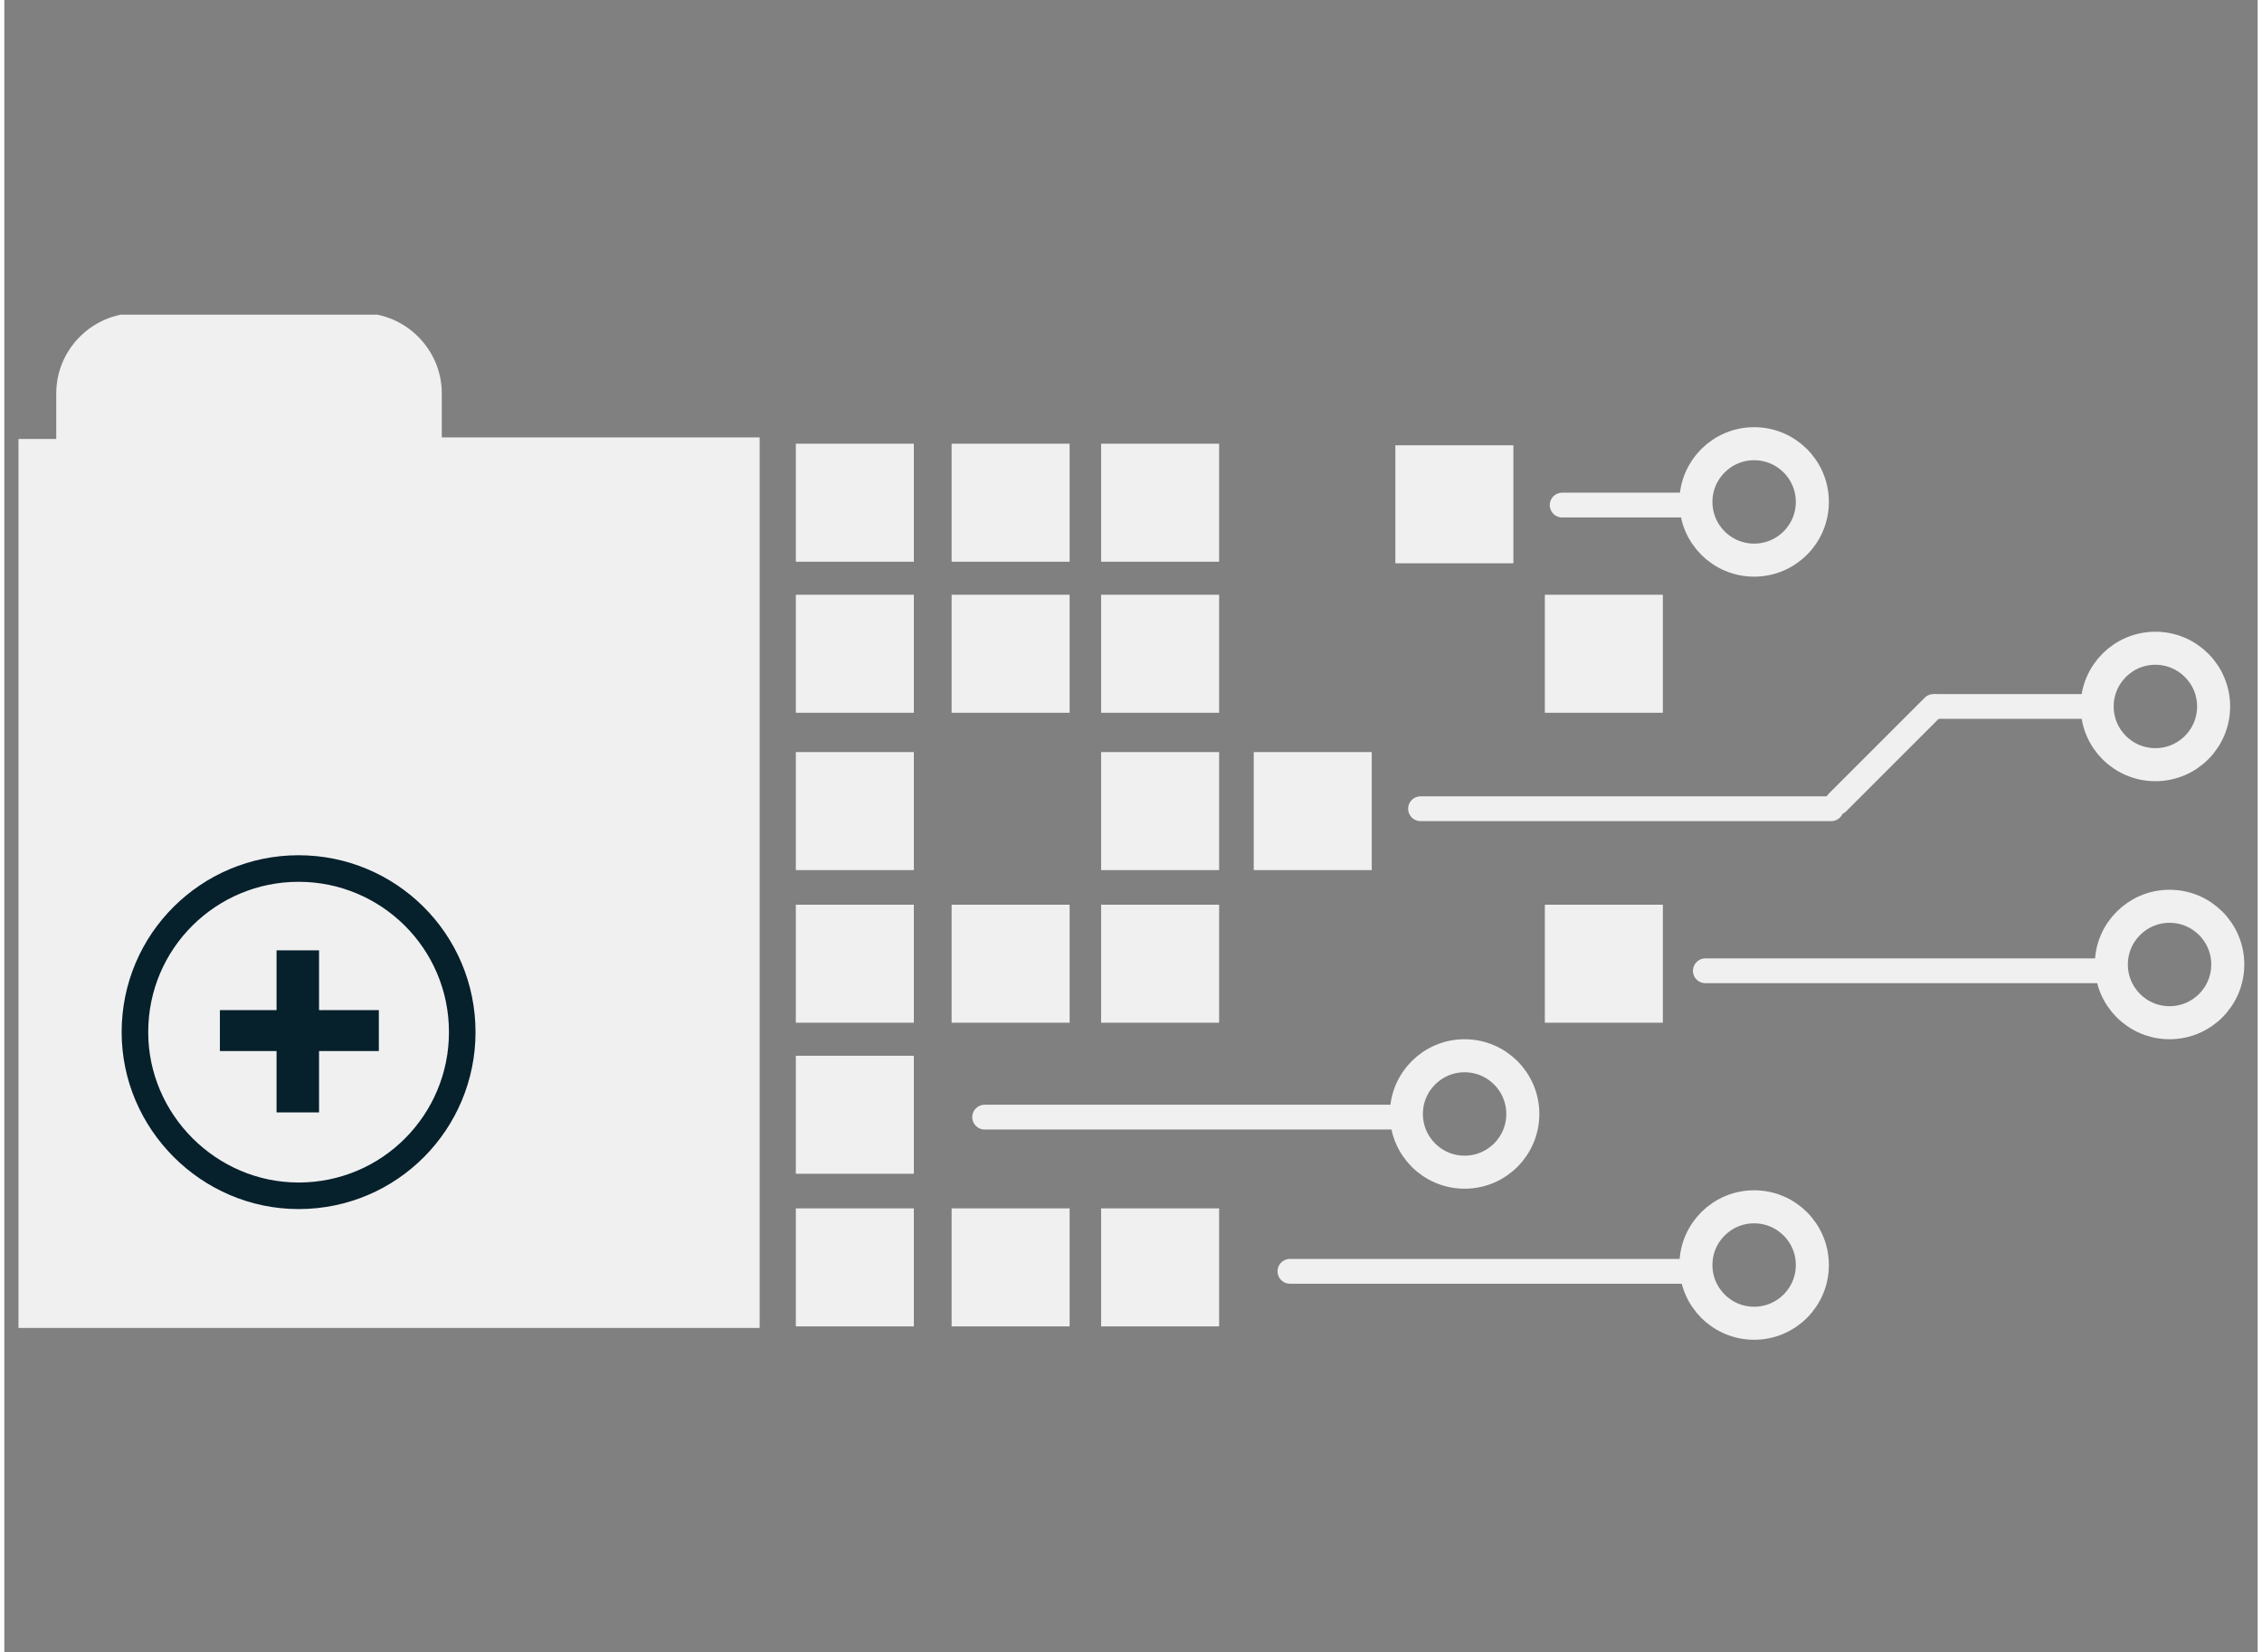 <?xml version="1.0" encoding="utf-8"?>
<svg xmlns="http://www.w3.org/2000/svg" xmlns:xlink="http://www.w3.org/1999/xlink" version="1.1" id="Ebene_1" x="0px" y="0px" viewBox="0 0 143.2 105" style="enable-background:new 0 0 143.2 105;" xml:space="preserve" width="115" height="84">
<rect x="0" y="0" width="143.2" height="105" fill="#808080" stroke="none"/>
<style type="text/css">
	
		.st0{clip-path:url(#SVGID_00000043430886258825697030000014342334567696475551_);fill:none;stroke:#F0F0F0;stroke-width:2.1;stroke-miterlimit:10;}
	.st1{fill:#F0F0F0;}
	
		.st2{clip-path:url(#SVGID_00000163035145938287278280000013887665452564931991_);fill:none;stroke:#F0F0F0;stroke-width:2.1;stroke-miterlimit:10;}
	
		.st3{clip-path:url(#SVGID_00000106140775717138077560000018389286050931574947_);fill:none;stroke:#F0F0F0;stroke-width:2.1;stroke-miterlimit:10;}
	.st4{fill:none;stroke:#F0F0F0;stroke-width:1.575;stroke-linecap:round;}
	.st5{clip-path:url(#SVGID_00000063601191890910445430000016773538325609788823_);fill:#F0F0F0;}
	.st6{clip-path:url(#SVGID_00000063601191890910445430000016773538325609788823_);fill:none;stroke:#06202C;stroke-width:1.688;}
	.st7{fill:#06202C;}
</style>
<g>
	<defs>
		<rect id="SVGID_1_" x="0.9" y="20" width="141.5" height="65.2"/>
	</defs>
	<clipPath id="SVGID_00000045600641181207282330000014103980554168878720_">
		<use xlink:href="#SVGID_1_" style="overflow:visible;"/>
	</clipPath>
	
		<circle style="clip-path:url(#SVGID_00000045600641181207282330000014103980554168878720_);fill:none;stroke:#F0F0F0;stroke-width:2.1;stroke-miterlimit:10;" cx="111.2" cy="31.9" r="3.7"/>
</g>
<rect x="97.9" y="37.8" class="st1" width="7.5" height="7.5"/>
<rect x="97.9" y="57.5" class="st1" width="7.5" height="7.5"/>
<g>
	<defs>
		<rect id="SVGID_00000109726766512135351380000006235761119859320195_" x="0.9" y="20" width="141.5" height="65.2"/>
	</defs>
	<clipPath id="SVGID_00000158008818017465909940000009073020875619517575_">
		<use xlink:href="#SVGID_00000109726766512135351380000006235761119859320195_" style="overflow:visible;"/>
	</clipPath>
	
		<circle style="clip-path:url(#SVGID_00000158008818017465909940000009073020875619517575_);fill:none;stroke:#F0F0F0;stroke-width:2.1;stroke-miterlimit:10;" cx="111.2" cy="80.4" r="3.7"/>
	
		<circle style="clip-path:url(#SVGID_00000158008818017465909940000009073020875619517575_);fill:none;stroke:#F0F0F0;stroke-width:2.1;stroke-miterlimit:10;" cx="137.6" cy="61.3" r="3.7"/>
</g>
<rect x="88.4" y="28.3" class="st1" width="7.5" height="7.5"/>
<g>
	<defs>
		<rect id="SVGID_00000017511705621672368420000015158374259102227641_" x="0.9" y="20" width="141.5" height="65.2"/>
	</defs>
	<clipPath id="SVGID_00000150100240637418767570000009890827369351429509_">
		<use xlink:href="#SVGID_00000017511705621672368420000015158374259102227641_" style="overflow:visible;"/>
	</clipPath>
	
		<circle style="clip-path:url(#SVGID_00000150100240637418767570000009890827369351429509_);fill:none;stroke:#F0F0F0;stroke-width:2.1;stroke-miterlimit:10;" cx="92.8" cy="70.8" r="3.7"/>
	
		<circle style="clip-path:url(#SVGID_00000150100240637418767570000009890827369351429509_);fill:none;stroke:#F0F0F0;stroke-width:2.1;stroke-miterlimit:10;" cx="136.7" cy="44.9" r="3.7"/>
</g>
<rect x="79.4" y="47.8" class="st1" width="7.5" height="7.5"/>
<rect x="69.7" y="28.2" class="st1" width="7.5" height="7.5"/>
<rect x="60.2" y="28.2" class="st1" width="7.5" height="7.5"/>
<rect x="69.7" y="37.8" class="st1" width="7.5" height="7.5"/>
<rect x="69.7" y="47.8" class="st1" width="7.5" height="7.5"/>
<rect x="69.7" y="57.5" class="st1" width="7.5" height="7.5"/>
<rect x="69.7" y="76.8" class="st1" width="7.5" height="7.5"/>
<rect x="60.2" y="37.8" class="st1" width="7.5" height="7.5"/>
<rect x="60.2" y="57.5" class="st1" width="7.5" height="7.5"/>
<rect x="60.2" y="76.8" class="st1" width="7.5" height="7.5"/>
<rect x="50.3" y="28.2" class="st1" width="7.5" height="7.5"/>
<rect x="50.3" y="37.8" class="st1" width="7.5" height="7.5"/>
<rect x="50.3" y="47.8" class="st1" width="7.5" height="7.5"/>
<rect x="50.3" y="57.5" class="st1" width="7.5" height="7.5"/>
<rect x="50.3" y="67.1" class="st1" width="7.5" height="7.5"/>
<rect x="50.3" y="76.8" class="st1" width="7.5" height="7.5"/>
<line class="st4" x1="107.6" y1="32.1" x2="99" y2="32.1"/>
<line class="st4" x1="122.6" y1="44.9" x2="116.5" y2="51"/>
<line class="st4" x1="88.5" y1="71" x2="62.3" y2="71"/>
<line class="st4" x1="116.1" y1="51.4" x2="90" y2="51.4"/>
<line class="st4" x1="106.6" y1="80.8" x2="81.7" y2="80.8"/>
<line class="st4" x1="132.9" y1="61.7" x2="108.1" y2="61.7"/>
<line class="st4" x1="132.3" y1="44.9" x2="122.8" y2="44.9"/>
<g>
	<defs>
		<rect id="SVGID_00000078027007355552839230000009112804735421248147_" x="0.9" y="20" width="141.5" height="65.2"/>
	</defs>
	<clipPath id="SVGID_00000018219554778940096570000015710457932103472260_">
		<use xlink:href="#SVGID_00000078027007355552839230000009112804735421248147_" style="overflow:visible;"/>
	</clipPath>
	<path style="clip-path:url(#SVGID_00000018219554778940096570000015710457932103472260_);fill:#F0F0F0;" d="M48,84.4V27.8H27.8V25   c0-2.8-2.3-5.1-5.1-5.1H8.4c-2.8,0-5.1,2.3-5.1,5.1v2.8v0.1H0.9v56.5h2.4h5.2H48z"/>
	<path style="clip-path:url(#SVGID_00000018219554778940096570000015710457932103472260_);fill:#F0F0F0;" d="M18.7,76   c5.8,0,10.4-4.7,10.4-10.4c0-5.8-4.7-10.4-10.4-10.4S8.3,59.8,8.3,65.6C8.3,71.3,13,76,18.7,76"/>
	
		<path style="clip-path:url(#SVGID_00000018219554778940096570000015710457932103472260_);fill:none;stroke:#06202C;stroke-width:1.688;" d="   M18.7,76c5.8,0,10.4-4.7,10.4-10.4c0-5.8-4.7-10.4-10.4-10.4S8.3,59.8,8.3,65.6C8.3,71.3,13,76,18.7,76z"/>
</g>
<polygon class="st7" points="23.8,64.2 23.8,64.2 20,64.2 20,60.4 17.3,60.4 17.3,64.2 13.7,64.2 13.7,66.8 17.3,66.8 17.3,70.7   20,70.7 20,66.8 23.8,66.8 "/>
</svg>
